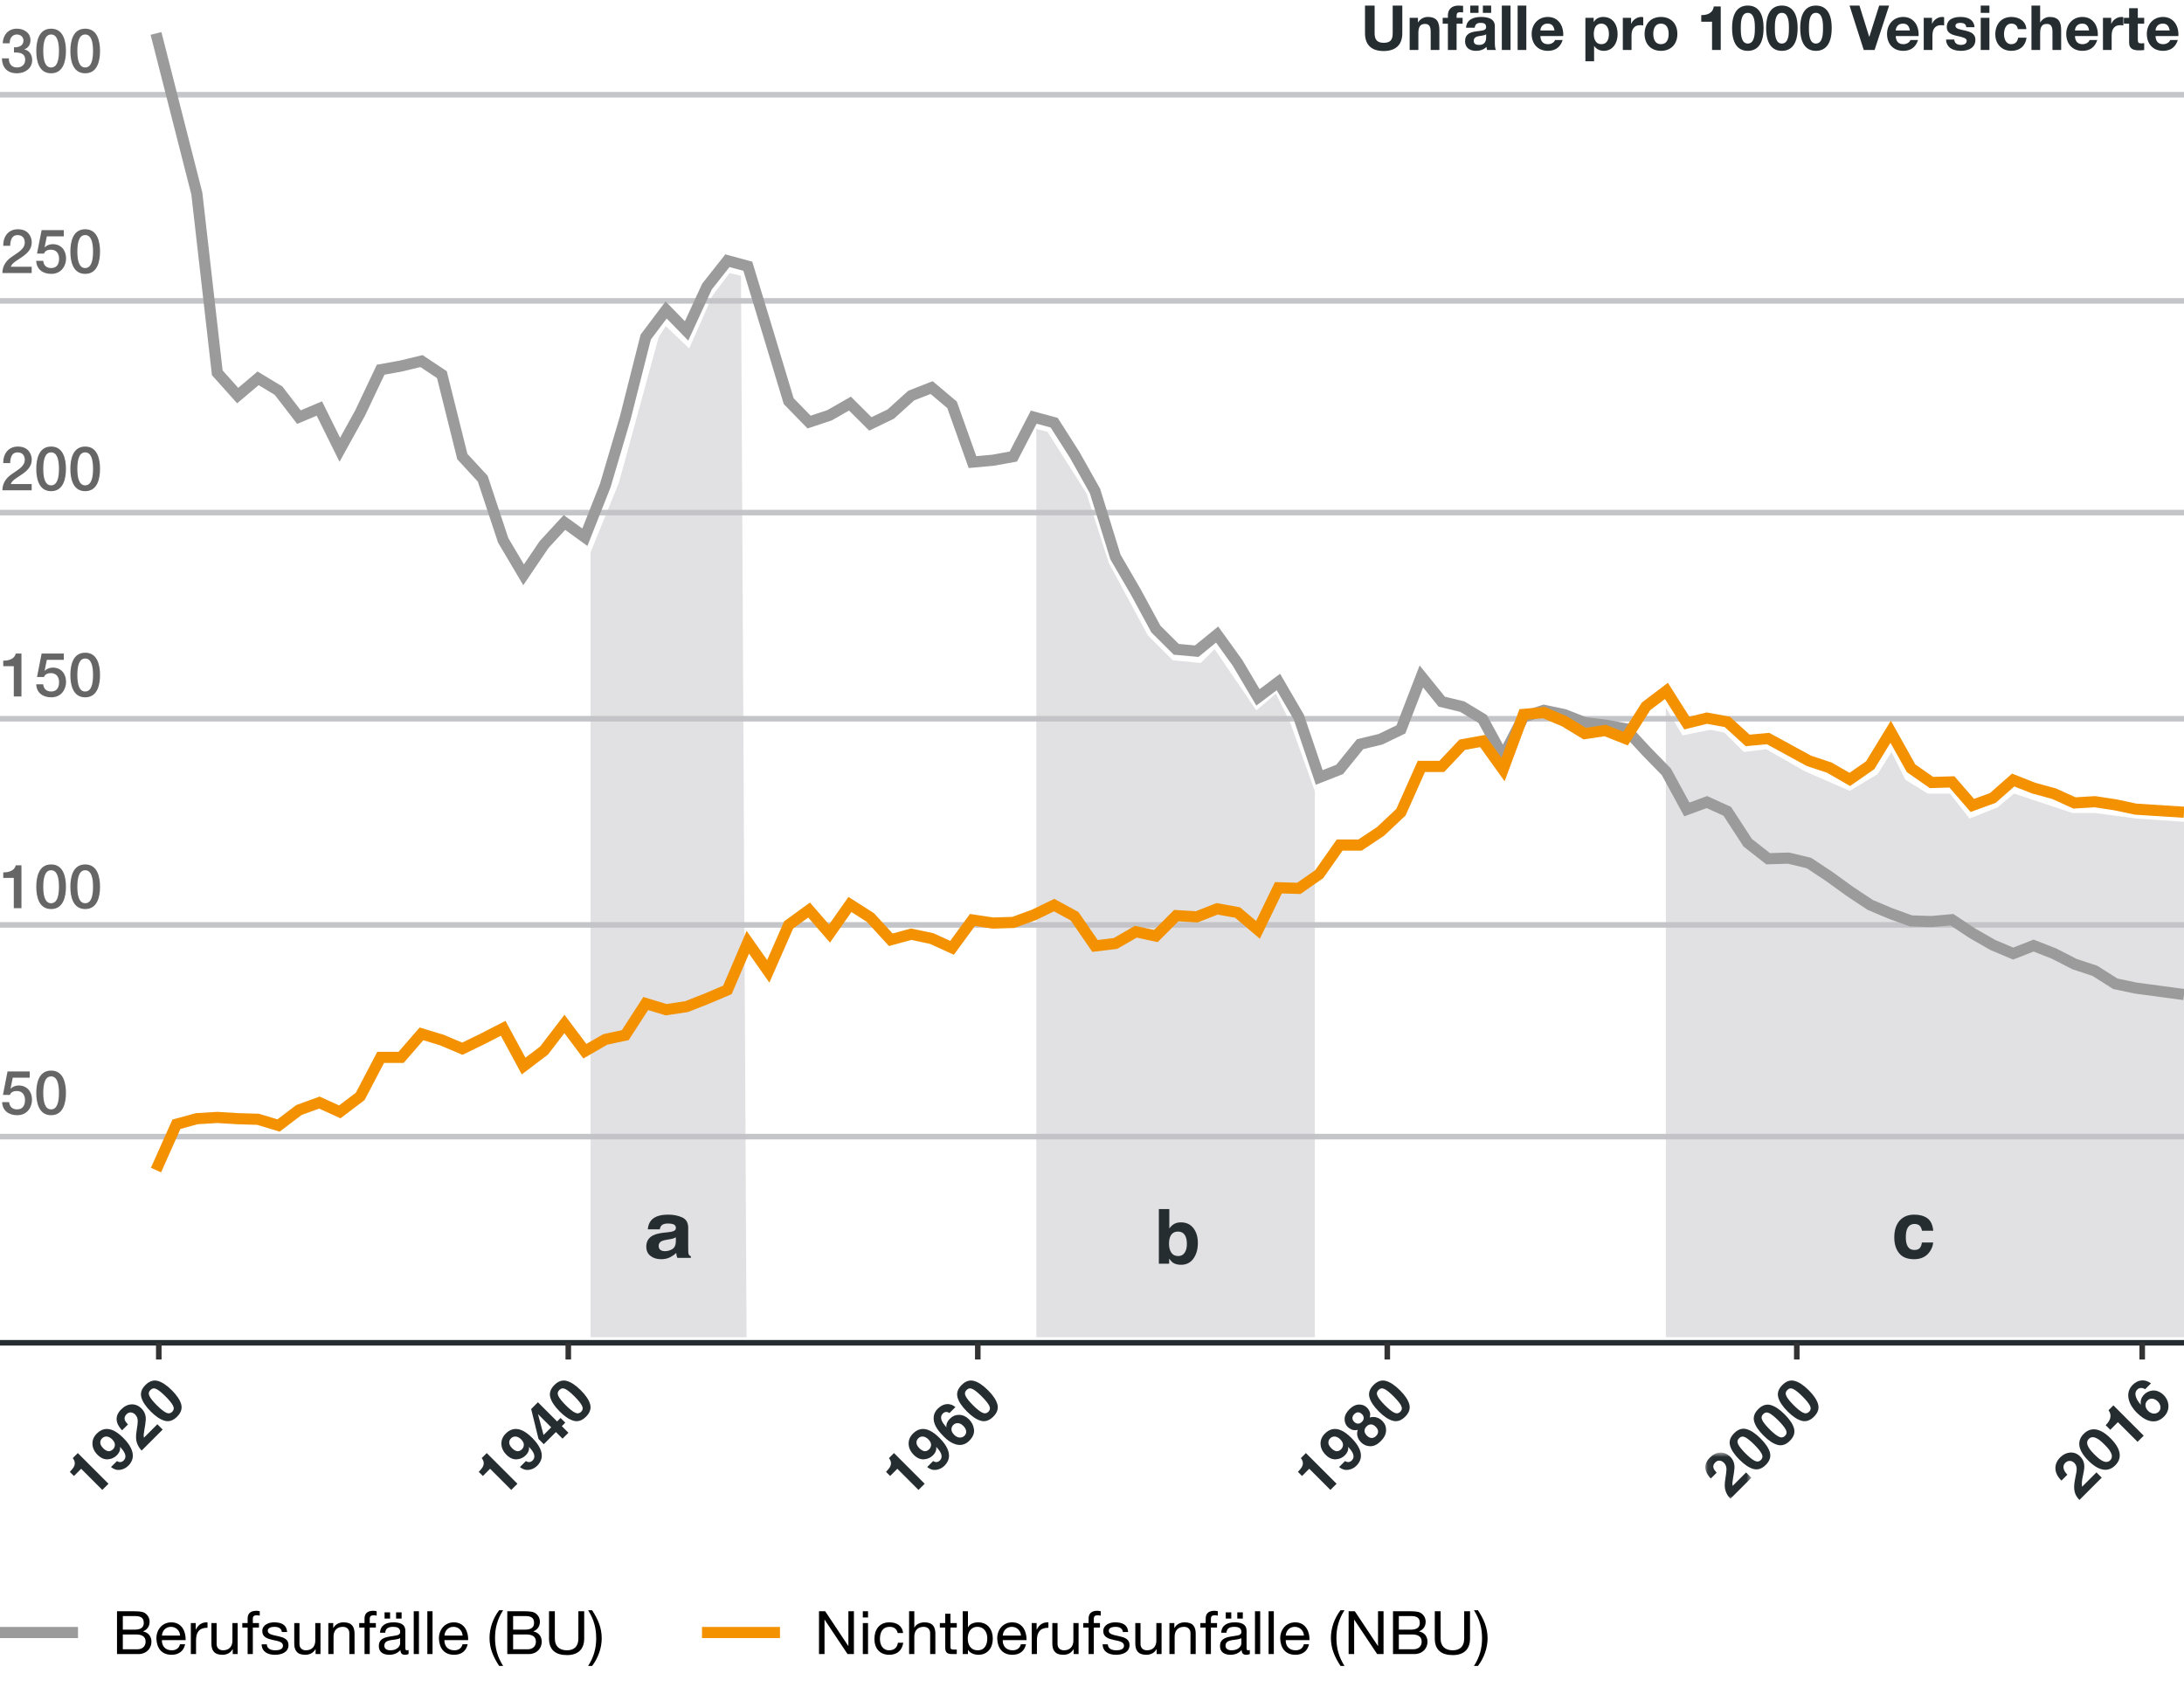 <svg xmlns="http://www.w3.org/2000/svg" xmlns:xlink="http://www.w3.org/1999/xlink" style="background:#fff" viewBox="0 0 392 304">
  <defs>
    <polygon id="graph_bu_nbu-de-a" points="8.35 9 .082 9 .082 .703 8.35 .703 8.35 9"/>
  </defs>
  <g fill="none" fill-rule="evenodd">
    <path stroke="#262D31" stroke-linecap="square" d="M-5,241 L397,241"/>
    <path stroke="#C4C5C8" d="M-5 204L397 204M-5 92L397 92M-5 17L397 17M-5 54L397 54M-5 129L397 129M-5 166L397 166"/>
    <polygon fill="#C4C5C8" fill-opacity=".5" points="106 99.133 111.091 86.601 118.218 60.533 119.5 58.525 123.7 62.535 127.909 53.01 130.964 49 133 49.501 134 240 106 240"/>
    <path fill="#262D31" d="M121.307,222.076 C121.164,222.155 121.02,222.219 120.877,222.267 C120.731,222.317 120.531,222.361 120.279,222.404 L119.772,222.488 C119.297,222.562 118.957,222.651 118.751,222.758 C118.399,222.939 118.224,223.22 118.224,223.6 C118.224,223.939 118.332,224.183 118.545,224.334 C118.759,224.484 119.02,224.559 119.326,224.559 C119.812,224.559 120.261,224.435 120.669,224.185 C121.079,223.934 121.291,223.477 121.307,222.813 L121.307,222.076 Z M119.947,221.151 C120.361,221.106 120.658,221.047 120.836,220.978 C121.155,220.857 121.316,220.67 121.316,220.413 C121.316,220.104 121.193,219.888 120.947,219.77 C120.703,219.652 120.343,219.594 119.867,219.594 C119.334,219.594 118.957,219.71 118.736,219.94 C118.577,220.113 118.472,220.345 118.419,220.636 L116.273,220.636 C116.32,219.974 116.53,219.428 116.899,219.002 C117.491,218.334 118.504,218 119.942,218 C120.878,218 121.708,218.165 122.435,218.494 C123.16,218.823 123.524,219.445 123.524,220.357 L123.524,223.836 C123.524,224.078 123.529,224.37 123.54,224.713 C123.555,224.973 123.599,225.149 123.673,225.242 C123.745,225.335 123.855,225.411 124,225.471 L124,225.764 L121.581,225.764 C121.513,225.611 121.466,225.466 121.44,225.332 C121.415,225.197 121.393,225.045 121.377,224.873 C121.068,225.17 120.712,225.422 120.31,225.631 C119.828,225.877 119.284,226 118.677,226 C117.902,226 117.262,225.804 116.757,225.412 C116.253,225.021 116,224.465 116,223.746 C116,222.813 116.406,222.138 117.218,221.721 C117.665,221.495 118.319,221.332 119.184,221.235 L119.947,221.151 Z"/>
    <polygon fill="#C4C5C8" fill-opacity=".5" points="186 77 188 77.5 195 88.5 199 101 206 114 210.5 118.5 215.5 119 218 116.5 225.5 127.5 229 124.5 231.5 129.5 236 142 236 240 186 240"/>
    <path fill="#262D31" d="M212.626,224.842 C212.896,224.446 213.03,223.927 213.03,223.282 C213.03,222.768 212.965,222.341 212.832,222.003 C212.579,221.363 212.115,221.043 211.438,221.043 C210.752,221.043 210.281,221.357 210.024,221.983 C209.89,222.317 209.825,222.747 209.825,223.275 C209.825,223.897 209.961,224.412 210.237,224.822 C210.51,225.23 210.929,225.434 211.491,225.434 C211.977,225.434 212.355,225.237 212.626,224.842 M214.195,220.418 C214.731,221.107 215,221.995 215,223.082 C215,224.211 214.735,225.145 214.205,225.887 C213.676,226.629 212.937,227 211.989,227 C211.393,227 210.914,226.879 210.552,226.64 C210.336,226.498 210.102,226.25 209.851,225.893 L209.851,226.806 L208,226.806 L208,217 L209.877,217 L209.877,220.491 C210.115,220.154 210.379,219.896 210.665,219.718 C211.005,219.496 211.439,219.385 211.964,219.385 C212.914,219.385 213.657,219.73 214.195,220.418"/>
    <polygon fill="#C4C5C8" fill-opacity=".5" points="299 127 302 131.978 307 130.982 309.5 131.48 313 134.965 317 134.467 324 138.449 332 141.934 337 138.947 339.5 134.965 342 139.943 346 142.432 350 142.432 353.5 146.912 358.5 144.921 361.5 142.432 372 145.916 376 145.916 383.5 146.912 392 147.5 392 240 299 240"/>
    <path fill="#262D31" d="M344.968,220.894 C344.931,220.611 344.835,220.358 344.682,220.129 C344.459,219.824 344.112,219.673 343.643,219.673 C342.973,219.673 342.515,220.003 342.269,220.664 C342.138,221.015 342.073,221.481 342.073,222.062 C342.073,222.616 342.138,223.061 342.269,223.398 C342.505,224.027 342.952,224.341 343.607,224.341 C344.073,224.341 344.403,224.216 344.598,223.966 C344.793,223.716 344.912,223.393 344.954,222.996 L346.979,222.996 C346.933,223.597 346.714,224.165 346.325,224.702 C345.701,225.567 344.78,226 343.559,226 C342.337,226 341.439,225.639 340.864,224.917 C340.288,224.196 340,223.26 340,222.111 C340,220.813 340.317,219.804 340.954,219.083 C341.589,218.361 342.467,218 343.586,218 C344.538,218 345.317,218.213 345.924,218.638 C346.53,219.064 346.888,219.816 347,220.894 L344.968,220.894 Z"/>
    <g fill="#262D31" transform="translate(12 247)">
      <path d="M1.272 17.906L.534 17.169C.86 16.813 1.077 16.552 1.181 16.385 1.351 16.12 1.431 15.846 1.423 15.566 1.417 15.374 1.357 15.171 1.24 14.96 1.169 14.832 1.111 14.745 1.062 14.697L1.966 13.794 7.473 19.3 6.364 20.409 2.567 16.611 1.272 17.906zM8.601 12.536C8.69 12.134 8.54 11.739 8.153 11.35 7.842 11.04 7.522 10.866 7.194 10.829 6.866 10.792 6.575 10.9 6.323 11.153 6.137 11.338 6.031 11.548 6.004 11.784 5.957 12.153 6.129 12.532 6.516 12.919 6.842 13.246 7.155 13.425 7.451 13.454 7.747 13.485 8.033 13.362 8.309 13.087 8.458 12.936 8.555 12.754 8.601 12.536M4.594 12.171C4.569 11.465 4.829 10.84 5.373 10.295 6.211 9.457 7.157 9.253 8.209 9.682 8.807 9.927 9.45 10.391 10.135 11.077 10.801 11.743 11.272 12.384 11.547 12.999 12.073 14.172 11.902 15.19 11.036 16.057 10.623 16.47 10.129 16.718 9.556 16.804 8.983 16.888 8.438 16.72 7.92 16.3L8.999 15.222C9.188 15.358 9.387 15.421 9.6 15.411 9.813 15.401 10.012 15.304 10.197 15.118 10.553 14.762 10.606 14.313 10.356 13.774 10.217 13.478 9.948 13.11 9.551 12.673 9.577 12.895 9.567 13.096 9.52 13.272 9.439 13.597 9.25 13.907 8.955 14.204 8.516 14.641 7.977 14.879 7.334 14.915 6.693 14.952 6.086 14.685 5.517 14.116 4.928 13.526 4.62 12.878 4.594 12.171M12.596 12.011C12.383 11.49 12.36 10.738 12.524 9.752 12.666 8.896 12.734 8.318 12.725 8.017 12.711 7.551 12.56 7.175 12.274 6.888 12.041 6.656 11.782 6.527 11.499 6.501 11.215 6.476 10.953 6.583 10.713 6.824 10.383 7.154 10.283 7.499 10.409 7.865 10.483 8.075 10.667 8.341 10.963 8.661L9.91 9.714C9.46 9.228 9.166 8.765 9.031 8.323 8.77 7.486 9.008 6.697 9.745 5.96 10.328 5.376 10.953 5.074 11.621 5.053 12.289 5.031 12.889 5.286 13.42 5.818 13.828 6.225 14.069 6.71 14.142 7.269 14.192 7.639 14.163 8.136 14.057 8.759L13.93 9.501C13.852 9.965 13.805 10.289 13.791 10.476 13.778 10.662 13.793 10.846 13.838 11.029L16.242 8.624 17.196 9.577 13.424 13.349C13.039 12.945 12.764 12.499 12.596 12.011M17.763 6.515C18.203 6.746 18.583 6.701 18.905 6.38 19.226 6.058 19.27 5.68 19.034 5.244 18.798 4.808 18.364 4.275 17.731 3.642 17.068 2.978 16.528 2.537 16.108 2.318 15.689 2.099 15.318 2.15 14.996 2.472 14.675 2.792 14.622 3.165 14.837 3.589 15.053 4.011 15.492 4.554 16.155 5.218 16.787 5.851 17.325 6.283 17.763 6.515M16.321.844C17.096 1.056 17.939 1.617 18.848 2.525 19.756 3.434 20.316 4.275 20.525 5.048 20.733 5.822 20.487 6.56 19.785 7.261 19.084 7.962 18.346 8.208 17.574 7.999 16.8 7.79 15.959 7.232 15.05 6.324 14.141 5.413 13.58 4.572 13.369 3.795 13.159 3.02 13.403 2.281 14.104 1.579 14.805.878 15.545.633 16.321.844"/>
    </g>
    <path stroke="#333" d="M28.5 241L28.5 244M102 241L102 244M175.5 241L175.5 244M249 241L249 244M322.5 241L322.5 244M384.5 241L384.5 244"/>
    <g fill="#262D31" transform="translate(85 247)">
      <path d="M1.671 17.906L.934 17.169C1.259 16.813 1.476 16.552 1.581 16.385 1.75 16.12 1.831 15.846 1.823 15.566 1.817 15.374 1.756 15.171 1.64 14.96 1.569 14.832 1.51 14.745 1.462 14.697L2.365 13.794 7.872 19.3 6.763 20.409 2.966 16.611 1.671 17.906zM9.001 12.536C9.089 12.134 8.94 11.739 8.553 11.35 8.242 11.04 7.921 10.866 7.593 10.829 7.266 10.792 6.974 10.9 6.723 11.153 6.537 11.338 6.431 11.548 6.404 11.784 6.356 12.153 6.529 12.532 6.915 12.919 7.242 13.246 7.554 13.425 7.851 13.454 8.146 13.485 8.432 13.362 8.709 13.087 8.857 12.936 8.954 12.754 9.001 12.536M4.994 12.171C4.968 11.465 5.229 10.84 5.772 10.295 6.611 9.457 7.556 9.253 8.608 9.682 9.207 9.927 9.85 10.391 10.534 11.077 11.2 11.743 11.671 12.384 11.947 12.999 12.473 14.172 12.302 15.19 11.435 16.057 11.023 16.47 10.528 16.718 9.956 16.804 9.383 16.888 8.838 16.72 8.319 16.3L9.399 15.222C9.588 15.358 9.787 15.421 9.999 15.411 10.213 15.401 10.412 15.304 10.597 15.118 10.953 14.762 11.005 14.313 10.755 13.774 10.617 13.478 10.348 13.11 9.95 12.673 9.976 12.895 9.966 13.096 9.919 13.272 9.838 13.597 9.649 13.907 9.354 14.204 8.915 14.641 8.377 14.879 7.734 14.915 7.093 14.952 6.486 14.685 5.917 14.116 5.327 13.526 5.019 12.878 4.994 12.171M13.935 9.175L11.562 6.802 12.56 10.55 13.935 9.175zM16.463 8.339L15.841 8.962 17.026 10.148 15.966 11.206 14.781 10.022 12.601 12.202 11.656 11.256 10.337 5.89 11.552 4.674 14.994 8.115 15.617 7.493 16.463 8.339zM18.163 6.515C18.603 6.746 18.983 6.701 19.305 6.38 19.626 6.058 19.67 5.68 19.434 5.244 19.198 4.808 18.764 4.275 18.131 3.642 17.468 2.978 16.928 2.537 16.508 2.318 16.089 2.099 15.718 2.15 15.396 2.472 15.075 2.792 15.022 3.165 15.237 3.589 15.453 4.011 15.892 4.554 16.555 5.218 17.187 5.851 17.725 6.283 18.163 6.515M16.721.844C17.496 1.056 18.339 1.617 19.248 2.525 20.156 3.434 20.716 4.275 20.925 5.048 21.133 5.822 20.887 6.56 20.185 7.261 19.484 7.962 18.746 8.208 17.974 7.999 17.2 7.79 16.359 7.232 15.45 6.324 14.541 5.413 13.98 4.572 13.769 3.795 13.559 3.02 13.803 2.281 14.504 1.579 15.205.878 15.945.633 16.721.844"/>
    </g>
    <g fill="#262D31" transform="translate(159 247)">
      <path d="M.766 17.905L.029 17.169C.354 16.813.571 16.551.676 16.384.845 16.119.926 15.846.918 15.565.912 15.374.851 15.171.735 14.959.664 14.831.605 14.745.557 14.696L1.46 13.793 6.967 19.3 5.858 20.409 2.061 16.61.766 17.905zM8.095 12.535C8.184 12.134 8.034 11.738 7.647 11.35 7.336 11.04 7.016 10.865 6.688 10.828 6.36 10.792 6.069 10.899 5.817 11.153 5.631 11.337 5.525 11.548 5.498 11.784 5.451 12.153 5.623 12.532 6.01 12.919 6.336 13.245 6.649 13.425 6.945 13.454 7.241 13.485 7.527 13.362 7.803 13.087 7.952 12.936 8.049 12.753 8.095 12.535M4.088 12.171C4.063 11.464 4.323 10.839 4.867 10.294 5.705 9.456 6.651 9.253 7.703 9.682 8.301 9.927 8.944 10.391 9.629 11.077 10.295 11.743 10.766 12.384 11.041 12.999 11.567 14.171 11.396 15.19 10.53 16.056 10.117 16.47 9.623 16.718 9.05 16.803 8.477 16.887 7.932 16.72 7.414 16.3L8.493 15.221C8.682 15.358 8.881 15.421 9.094 15.41 9.307 15.4 9.506 15.304 9.691 15.118 10.047 14.761 10.1 14.313 9.85 13.773 9.711 13.477 9.442 13.11 9.045 12.673 9.071 12.895 9.061 13.095 9.014 13.272 8.933 13.597 8.744 13.907 8.449 14.203 8.01 14.641 7.471 14.878 6.828 14.915 6.187 14.952 5.58 14.684 5.011 14.115 4.422 13.526 4.114 12.878 4.088 12.171M13.226 11.005C13.573 11.032 13.87 10.924 14.116 10.679 14.356 10.438 14.455 10.158 14.412 9.839 14.369 9.521 14.203 9.217 13.914 8.929 13.592 8.607 13.268 8.439 12.94 8.425 12.612 8.41 12.333 8.517 12.106 8.745 11.92 8.929 11.813 9.15 11.784 9.401 11.735 9.78 11.895 10.151 12.262 10.519 12.557 10.816 12.879 10.978 13.226 11.005L13.226 11.005zM11.407 6.618C11.319 6.53 11.186 6.466 11.012 6.429 10.724 6.373 10.461 6.463 10.226 6.698 9.874 7.05 9.821 7.498 10.067 8.042 10.204 8.341 10.469 8.719 10.864 9.175 10.838 8.88 10.877 8.609 10.981 8.359 11.085 8.108 11.25 7.868 11.479 7.64 11.967 7.151 12.535 6.917 13.179 6.936 13.823 6.954 14.404 7.223 14.92 7.739 15.434 8.253 15.734 8.859 15.82 9.558 15.907 10.257 15.627 10.929 14.981 11.575 14.288 12.269 13.486 12.49 12.577 12.239 11.868 12.042 11.155 11.585 10.438 10.868 10.018 10.448 9.694 10.089 9.467 9.79 9.061 9.258 8.793 8.745 8.665 8.252 8.556 7.828 8.548 7.409 8.64 6.992 8.733 6.575 8.955 6.191 9.311 5.836 9.823 5.325 10.361 5.048 10.926 5.006 11.493 4.965 12.012 5.143 12.485 5.54L11.407 6.618zM17.257 6.514C17.697 6.745 18.077 6.701 18.399 6.379 18.72 6.058 18.764 5.679 18.528 5.243 18.292 4.808 17.858 4.275 17.225 3.642 16.562 2.978 16.022 2.536 15.602 2.318 15.183 2.099 14.812 2.15 14.49 2.471 14.169 2.792 14.116 3.165 14.331 3.588 14.547 4.011 14.986 4.554 15.649 5.218 16.281 5.851 16.819 6.283 17.257 6.514M15.815.843C16.59 1.056 17.433 1.616 18.342 2.525 19.25 3.433 19.81 4.275 20.019 5.048 20.227 5.822 19.981 6.56 19.279 7.261 18.578 7.962 17.84 8.208 17.068 7.999 16.294 7.79 15.453 7.232 14.544 6.323 13.635 5.413 13.074 4.572 12.863 3.794 12.653 3.019 12.897 2.281 13.598 1.579 14.299.878 15.039.632 15.815.843"/>
    </g>
    <g fill="#262D31" transform="translate(232 247)">
      <path d="M1.7 17.905L.963 17.169C1.288 16.813 1.505 16.551 1.61 16.384 1.779 16.119 1.86 15.846 1.852 15.565 1.846 15.374 1.785 15.171 1.669 14.959 1.598 14.831 1.539 14.745 1.491 14.696L2.394 13.793 7.901 19.3 6.792 20.409 2.995 16.61 1.7 17.905zM9.029 12.535C9.118 12.134 8.968 11.738 8.581 11.35 8.27 11.04 7.95 10.865 7.622 10.828 7.294 10.792 7.003 10.899 6.751 11.153 6.565 11.337 6.459 11.548 6.432 11.784 6.385 12.153 6.557 12.532 6.944 12.919 7.27 13.245 7.583 13.425 7.879 13.454 8.175 13.485 8.461 13.362 8.737 13.087 8.886 12.936 8.983 12.753 9.029 12.535M5.022 12.171C4.997 11.464 5.257 10.839 5.801 10.294 6.639 9.456 7.585 9.253 8.637 9.682 9.235 9.927 9.878 10.391 10.563 11.077 11.229 11.743 11.7 12.384 11.975 12.999 12.501 14.171 12.33 15.19 11.464 16.056 11.051 16.47 10.557 16.718 9.984 16.803 9.411 16.887 8.866 16.72 8.348 16.3L9.427 15.221C9.616 15.358 9.815 15.421 10.028 15.41 10.241 15.4 10.44 15.304 10.625 15.118 10.981 14.761 11.034 14.313 10.784 13.773 10.645 13.477 10.376 13.11 9.979 12.673 10.005 12.895 9.995 13.095 9.948 13.272 9.867 13.597 9.678 13.907 9.383 14.203 8.944 14.641 8.405 14.878 7.762 14.915 7.121 14.952 6.514 14.684 5.945 14.115 5.356 13.526 5.048 12.878 5.022 12.171M14.181 11.083C14.471 11.092 14.739 10.972 14.988 10.724 15.236 10.476 15.356 10.207 15.347 9.917 15.337 9.627 15.198 9.347 14.926 9.075 14.646 8.795 14.362 8.653 14.073 8.65 13.784 8.647 13.518 8.769 13.276 9.011 13.032 9.255 12.912 9.521 12.914 9.809 12.916 10.097 13.059 10.382 13.339 10.663 13.61 10.935 13.891 11.073 14.181 11.083M11.743 8.508C11.993 8.511 12.227 8.403 12.445 8.185 12.665 7.964 12.774 7.729 12.768 7.483 12.761 7.235 12.659 7.013 12.457 6.812 12.241 6.595 12.01 6.484 11.766 6.481 11.523 6.479 11.291 6.59 11.071 6.811 10.852 7.028 10.743 7.261 10.743 7.507 10.743 7.753 10.851 7.984 11.069 8.202 11.269 8.402 11.493 8.503 11.743 8.508M11.659 10.812C11.546 10.42 11.562 10.027 11.705 9.632 11.26 9.722 10.896 9.703 10.61 9.577 10.323 9.45 10.089 9.297 9.91 9.118 9.51 8.718 9.32 8.226 9.34 7.642 9.359 7.057 9.643 6.489 10.194 5.938 10.744 5.388 11.313 5.103 11.897 5.083 12.482 5.063 12.974 5.254 13.373 5.653 13.553 5.833 13.706 6.066 13.833 6.353 13.959 6.64 13.966 6.99 13.852 7.408 14.276 7.288 14.682 7.284 15.071 7.398 15.458 7.511 15.807 7.723 16.116 8.031 16.578 8.495 16.802 9.061 16.784 9.729 16.766 10.397 16.45 11.04 15.832 11.657 15.217 12.272 14.588 12.575 13.946 12.567 13.303 12.56 12.75 12.323 12.287 11.859 11.979 11.551 11.768 11.2 11.659 10.812M18.191 6.514C18.631 6.745 19.011 6.701 19.333 6.379 19.654 6.058 19.698 5.679 19.462 5.243 19.226 4.808 18.792 4.275 18.159 3.642 17.496 2.978 16.956 2.536 16.536 2.318 16.117 2.099 15.746 2.15 15.424 2.471 15.103 2.792 15.05 3.165 15.265 3.588 15.481 4.011 15.92 4.554 16.583 5.218 17.215 5.851 17.753 6.283 18.191 6.514M16.749.843C17.524 1.056 18.367 1.616 19.276 2.525 20.184 3.433 20.744 4.275 20.953 5.048 21.161 5.822 20.915 6.56 20.213 7.261 19.512 7.962 18.774 8.208 18.002 7.999 17.228 7.79 16.387 7.232 15.478 6.323 14.569 5.413 14.008 4.572 13.797 3.794 13.587 3.019 13.831 2.281 14.532 1.579 15.233.878 15.973.632 16.749.843"/>
    </g>
    <g transform="translate(306 247)">
      <g transform="translate(0 13)">
        <mask id="graph_bu_nbu-de-b" fill="#fff">
          <use xlink:href="#graph_bu_nbu-de-a"/>
        </mask>
        <path fill="#262D31" d="M3.748,7.663 C3.537,7.142 3.513,6.388 3.678,5.403 C3.818,4.548 3.888,3.97 3.88,3.667 C3.864,3.202 3.713,2.825 3.426,2.54 C3.193,2.308 2.937,2.177 2.652,2.153 C2.369,2.127 2.106,2.235 1.865,2.476 C1.538,2.804 1.435,3.151 1.562,3.517 C1.635,3.725 1.821,3.991 2.115,4.313 L1.063,5.365 C0.614,4.88 0.32,4.416 0.184,3.975 C-0.077,3.136 0.161,2.349 0.898,1.61 C1.48,1.028 2.107,0.726 2.775,0.704 C3.442,0.683 4.042,0.936 4.574,1.469 C4.981,1.876 5.221,2.36 5.295,2.921 C5.345,3.29 5.316,3.786 5.21,4.41 L5.083,5.152 C5.005,5.616 4.957,5.94 4.944,6.126 C4.931,6.313 4.946,6.497 4.992,6.68 L7.396,4.275 L8.35,5.228 L4.577,9 C4.191,8.595 3.917,8.149 3.748,7.663" mask="url(#graph_bu_nbu-de-b)"/>
      </g>
      <path fill="#262D31" d="M8.916 15.165C9.355 15.397 9.736 15.352 10.057 15.03 10.38 14.709 10.422 14.331 10.188 13.894 9.951 13.46 9.518 12.925 8.886 12.292 8.222 11.629 7.681 11.188 7.261 10.969 6.843 10.75 6.471 10.801 6.149 11.122 5.829 11.444 5.776 11.817 5.99 12.239 6.205 12.663 6.646 13.205 7.309 13.868 7.941 14.501 8.477 14.934 8.916 15.165M7.473 9.495C8.249 9.707 9.092 10.267 10.001 11.177 10.909 12.085 11.47 12.927 11.678 13.699 11.886 14.473 11.64 15.211 10.938 15.912 10.238 16.613 9.501 16.858 8.727 16.651 7.954 16.442 7.112 15.883 6.204 14.974 5.293 14.065 4.734 13.223 4.521 12.446 4.311 11.671 4.556 10.932 5.258 10.23 5.958 9.529 6.697 9.284 7.473 9.495M13.243 10.839C13.682 11.071 14.062 11.026 14.384 10.704 14.706 10.384 14.749 10.005 14.513 9.569 14.278 9.134 13.844 8.6 13.211 7.967 12.548 7.304 12.007 6.862 11.587 6.644 11.169 6.425 10.798 6.476 10.475 6.796 10.154 7.118 10.102 7.491 10.317 7.913 10.532 8.337 10.972 8.88 11.635 9.543 12.267 10.176 12.804 10.609 13.243 10.839M11.8 5.169C12.576 5.381 13.419 5.941 14.327 6.851 15.236 7.759 15.796 8.601 16.005 9.374 16.213 10.147 15.967 10.885 15.265 11.586 14.564 12.287 13.826 12.533 13.054 12.325 12.28 12.116 11.438 11.557 10.53 10.648 9.62 9.739 9.06 8.897 8.848 8.12 8.638 7.345 8.883 6.606 9.584 5.904 10.285 5.203 11.024 4.958 11.8 5.169M17.568 6.514C18.008 6.745 18.388 6.701 18.71 6.379 19.031 6.058 19.075 5.679 18.839 5.243 18.603 4.808 18.169 4.275 17.536 3.642 16.873 2.978 16.333 2.536 15.913 2.318 15.494 2.099 15.123 2.15 14.801 2.471 14.48 2.792 14.427 3.165 14.642 3.588 14.858 4.011 15.297 4.554 15.96 5.218 16.592 5.851 17.13 6.283 17.568 6.514M16.126.843C16.901 1.056 17.744 1.616 18.653 2.525 19.561 3.433 20.121 4.275 20.33 5.048 20.538 5.822 20.292 6.56 19.59 7.261 18.889 7.962 18.151 8.208 17.379 7.999 16.605 7.79 15.764 7.232 14.855 6.323 13.946 5.413 13.385 4.572 13.174 3.794 12.964 3.019 13.208 2.281 13.909 1.579 14.61.878 15.35.632 16.126.843"/>
    </g>
    <path fill="#262D31" d="M368.672,257.11 C368.672,256.297 368.969,255.341 369.893,255.341 C370.564,255.341 371.048,255.802 371.048,256.527 C371.037,257.473 370.113,257.945 369.431,258.407 C368.1,259.308 367.011,260.066 367,261.846 L372.653,261.846 L372.653,260.505 L369.013,260.505 C369.574,259.714 370.476,259.275 371.235,258.736 C371.993,258.198 372.609,257.56 372.609,256.407 C372.609,254.901 371.378,254 369.97,254 C368.122,254 367.121,255.352 367.176,257.11 L368.672,257.11 Z M373.116,257.967 C373.116,254.967 374.413,254 375.931,254 C377.471,254 378.769,254.967 378.769,257.967 C378.769,261.033 377.471,262 375.931,262 C374.413,262 373.116,261.033 373.116,257.967 Z M374.677,257.967 C374.677,258.835 374.677,260.714 375.931,260.714 C377.207,260.714 377.207,258.835 377.207,257.967 C377.207,257.165 377.207,255.286 375.931,255.286 C374.677,255.286 374.677,257.165 374.677,257.967 Z M383.312,254.154 L382.069,254.154 C381.904,255.33 380.903,255.703 379.814,255.681 L379.814,256.857 L381.75,256.857 L381.75,261.846 L383.312,261.846 L383.312,254.154 Z M390.868,256.132 L389.383,256.132 C389.284,255.615 388.888,255.176 388.349,255.176 C387.216,255.176 386.919,256.659 386.875,257.516 L386.897,257.538 C387.326,256.934 387.887,256.681 388.635,256.681 C389.295,256.681 389.966,256.989 390.406,257.473 C390.813,257.945 391,258.582 391,259.187 C391,260.758 389.911,262 388.305,262 C385.974,262 385.347,259.967 385.347,258.022 C385.347,256.143 386.183,254 388.371,254 C389.702,254 390.692,254.78 390.868,256.132 Z M388.261,257.857 C387.425,257.857 387.018,258.527 387.018,259.286 C387.018,260 387.48,260.714 388.261,260.714 C389.009,260.714 389.438,260 389.438,259.308 C389.438,258.582 389.064,257.857 388.261,257.857 Z" transform="rotate(-45 379 258)"/>
    <rect width="14" height="2" y="292" fill="#9B9B9B"/>
    <rect width="14" height="2" x="126" y="292" fill="#F39100"/>
    <path fill="#000" d="M22.045 293.349L22.045 296.008 24.662 296.008C25.564 296.008 26.136 295.469 26.136 294.63 26.136 293.629 25.311 293.349 24.431 293.349L22.045 293.349zM21 296.869L21 289.183 23.848 289.183C24.541 289.183 25.454 289.183 25.927 289.463 26.444 289.764 26.851 290.313 26.851 291.067 26.851 291.885 26.411 292.498 25.685 292.789L25.685 292.811C26.653 293.004 27.181 293.715 27.181 294.662 27.181 295.792 26.356 296.869 24.794 296.869L21 296.869zM22.045 290.044L22.045 292.488 24.134 292.488C25.322 292.488 25.806 292.068 25.806 291.26 25.806 290.195 25.036 290.044 24.134 290.044L22.045 290.044zM32.305 295.103L33.229 295.103C32.976 296.33 32.074 296.998 30.799 296.998 28.984 296.998 28.126 295.771 28.071 294.07 28.071 292.402 29.193 291.174 30.744 291.174 32.756 291.174 33.372 293.015 33.317 294.361L29.061 294.361C29.028 295.329 29.589 296.191 30.832 296.191 31.601 296.191 32.14 295.825 32.305 295.103zM29.061 293.553L32.327 293.553C32.283 292.681 31.612 291.982 30.689 291.982 29.71 291.982 29.127 292.703 29.061 293.553zM34.252 296.869L35.187 296.869 35.187 294.393C35.187 292.983 35.736 292.143 37.243 292.143L37.243 291.174C36.231 291.142 35.604 291.583 35.154 292.477L35.132 292.477 35.132 291.304 34.252 291.304 34.252 296.869zM42.654 291.304L41.719 291.304 41.719 294.447C41.719 295.448 41.169 296.191 40.036 296.191 39.322 296.191 38.882 295.749 38.882 295.071L38.882 291.304 37.947 291.304 37.947 294.963C37.947 296.158 38.409 296.998 39.904 296.998 40.718 296.998 41.356 296.675 41.752 295.986L41.774 295.986 41.774 296.869 42.654 296.869 42.654 291.304zM44.446 296.869L45.381 296.869 45.381 292.111 46.481 292.111 46.481 291.304 45.381 291.304 45.381 290.529C45.381 290.044 45.645 289.904 46.096 289.904 46.261 289.904 46.459 289.926 46.624 289.98L46.624 289.183C46.448 289.129 46.195 289.097 46.019 289.097 44.996 289.097 44.446 289.571 44.446 290.475L44.446 291.304 43.49 291.304 43.49 292.111 44.446 292.111 44.446 296.869zM46.954 295.114C47.009 296.492 48.086 296.998 49.362 296.998 50.517 296.998 51.782 296.567 51.782 295.243 51.782 294.167 50.858 293.865 49.923 293.661 49.054 293.456 48.064 293.349 48.064 292.692 48.064 292.132 48.713 291.982 49.274 291.982 49.89 291.982 50.528 292.208 50.594 292.918L51.529 292.918C51.452 291.562 50.451 291.174 49.197 291.174 48.207 291.174 47.075 291.637 47.075 292.757 47.075 293.822 48.009 294.124 48.933 294.328 49.868 294.533 50.792 294.651 50.792 295.362 50.792 296.061 50 296.191 49.417 296.191 48.647 296.191 47.922 295.932 47.889 295.114L46.954 295.114zM57.522 291.304L56.587 291.304 56.587 294.447C56.587 295.448 56.038 296.191 54.905 296.191 54.19 296.191 53.75 295.749 53.75 295.071L53.75 291.304 52.815 291.304 52.815 294.963C52.815 296.158 53.277 296.998 54.773 296.998 55.587 296.998 56.224 296.675 56.62 295.986L56.642 295.986 56.642 296.869 57.522 296.869 57.522 291.304zM58.93 296.869L59.865 296.869 59.865 293.726C59.865 292.724 60.414 291.982 61.547 291.982 62.262 291.982 62.702 292.423 62.702 293.101L62.702 296.869 63.637 296.869 63.637 293.209C63.637 292.014 63.175 291.174 61.679 291.174 60.865 291.174 60.228 291.497 59.832 292.186L59.81 292.186 59.81 291.304 58.93 291.304 58.93 296.869zM65.429 296.869L66.364 296.869 66.364 292.111 67.464 292.111 67.464 291.304 66.364 291.304 66.364 290.529C66.364 290.044 66.628 289.904 67.079 289.904 67.244 289.904 67.442 289.926 67.607 289.98L67.607 289.183C67.431 289.129 67.178 289.097 67.002 289.097 65.979 289.097 65.429 289.571 65.429 290.475L65.429 291.304 64.473 291.304 64.473 292.111 65.429 292.111 65.429 296.869zM71.819 294.931L71.819 293.995C71.456 294.253 70.752 294.264 70.125 294.371 69.509 294.479 68.981 294.694 68.981 295.372 68.981 295.975 69.509 296.191 70.081 296.191 71.313 296.191 71.819 295.437 71.819 294.931zM73.336 296.137L73.336 296.847C73.171 296.944 72.962 296.998 72.666 296.998 72.182 296.998 71.874 296.74 71.874 296.137 71.357 296.729 70.664 296.998 69.872 296.998 68.838 296.998 67.992 296.546 67.992 295.437 67.992 294.178 68.948 293.909 69.916 293.726 70.95 293.532 71.83 293.596 71.83 292.907 71.83 292.111 71.159 291.982 70.565 291.982 69.773 291.982 69.19 292.219 69.146 293.037L68.212 293.037C68.267 291.659 69.355 291.174 70.62 291.174 71.643 291.174 72.754 291.4 72.754 292.703L72.754 295.566C72.754 295.997 72.754 296.191 73.05 296.191 73.127 296.191 73.215 296.18 73.336 296.137zM71.093 290.496L72.083 290.496 72.083 289.377 71.093 289.377 71.093 290.496zM69.025 290.496L70.015 290.496 70.015 289.377 69.025 289.377 69.025 290.496zM74.26 296.869L75.195 296.869 75.195 289.183 74.26 289.183 74.26 296.869zM76.702 296.869L77.636 296.869 77.636 289.183 76.702 289.183 76.702 296.869zM83.014 295.103L83.938 295.103C83.685 296.33 82.783 296.998 81.507 296.998 79.693 296.998 78.835 295.771 78.78 294.07 78.78 292.402 79.902 291.174 81.452 291.174 83.465 291.174 84.081 293.015 84.026 294.361L79.77 294.361C79.737 295.329 80.298 296.191 81.54 296.191 82.31 296.191 82.849 295.825 83.014 295.103zM79.77 293.553L83.036 293.553C82.992 292.681 82.321 291.982 81.397 291.982 80.419 291.982 79.836 292.703 79.77 293.553zM90.305 299C89.261 297.353 88.854 295.771 88.854 293.962 88.854 292.219 89.261 290.615 90.305 289L89.59 289C88.469 290.464 87.864 292.283 87.864 293.962 87.864 295.846 88.535 297.385 89.59 299L90.305 299zM92.098 293.349L92.098 296.008 94.715 296.008C95.617 296.008 96.189 295.469 96.189 294.63 96.189 293.629 95.364 293.349 94.484 293.349L92.098 293.349zM91.053 296.869L91.053 289.183 93.901 289.183C94.594 289.183 95.507 289.183 95.98 289.463 96.497 289.764 96.904 290.313 96.904 291.067 96.904 291.885 96.464 292.498 95.738 292.789L95.738 292.811C96.706 293.004 97.234 293.715 97.234 294.662 97.234 295.792 96.409 296.869 94.847 296.869L91.053 296.869zM92.098 290.044L92.098 292.488 94.187 292.488C95.375 292.488 95.859 292.068 95.859 291.26 95.859 290.195 95.089 290.044 94.187 290.044L92.098 290.044zM104.855 289.183L103.81 289.183 103.81 294.091C103.81 295.448 103.084 296.191 101.765 296.191 100.379 296.191 99.587 295.448 99.587 294.091L99.587 289.183 98.542 289.183 98.542 294.091C98.542 296.137 99.741 297.052 101.765 297.052 103.722 297.052 104.855 296.029 104.855 294.091L104.855 289.183zM106.273 299C107.395 297.536 108 295.717 108 294.038 108 292.154 107.329 290.615 106.273 289L105.559 289C106.603 290.647 107.01 292.229 107.01 294.038 107.01 295.781 106.603 297.385 105.559 299L106.273 299zM147 296.869L147.991 296.869 147.991 290.701 148.013 290.701 152.122 296.869 153.268 296.869 153.268 289.183 152.276 289.183 152.276 295.416 152.254 295.416 148.113 289.183 147 289.183 147 296.869zM154.865 296.869L155.801 296.869 155.801 291.304 154.865 291.304 154.865 296.869zM155.801 289.183L154.865 289.183 154.865 290.302 155.801 290.302 155.801 289.183zM162.091 293.09C161.959 291.766 160.923 291.174 159.634 291.174 157.828 291.174 156.947 292.488 156.947 294.156 156.947 295.814 157.872 296.998 159.612 296.998 161.044 296.998 161.915 296.191 162.124 294.834L161.166 294.834C161.044 295.674 160.505 296.191 159.601 296.191 158.412 296.191 157.938 295.179 157.938 294.156 157.938 293.026 158.357 291.982 159.712 291.982 160.483 291.982 160.978 292.391 161.122 293.09L162.091 293.09zM163.17 296.869L164.107 296.869 164.107 293.726C164.107 292.724 164.657 291.982 165.792 291.982 166.508 291.982 166.949 292.423 166.949 293.101L166.949 296.869 167.885 296.869 167.885 293.209C167.885 292.014 167.422 291.174 165.924 291.174 165.241 291.174 164.437 291.454 164.129 292.122L164.107 292.122 164.107 289.183 163.17 289.183 163.17 296.869zM170.595 289.635L169.658 289.635 169.658 291.304 168.689 291.304 168.689 292.111 169.658 292.111 169.658 295.652C169.658 296.675 170.044 296.869 171.013 296.869L171.729 296.869 171.729 296.061 171.3 296.061C170.716 296.061 170.595 295.986 170.595 295.566L170.595 292.111 171.729 292.111 171.729 291.304 170.595 291.304 170.595 289.635zM177.204 294.038C177.204 292.994 176.653 291.982 175.441 291.982 174.186 291.982 173.701 293.037 173.701 294.081 173.701 295.179 174.208 296.191 175.496 296.191 176.774 296.191 177.204 295.125 177.204 294.038zM172.798 296.869L172.798 289.183 173.734 289.183 173.734 292.057 173.756 292.057C174.064 291.443 174.791 291.174 175.574 291.174 177.325 291.174 178.195 292.531 178.195 294.102 178.195 295.674 177.336 296.998 175.596 296.998 175.012 296.998 174.175 296.783 173.756 296.126L173.734 296.126 173.734 296.869 172.798 296.869zM183.229 295.103L184.154 295.103C183.901 296.33 182.998 296.998 181.72 296.998 179.903 296.998 179.043 295.771 178.988 294.07 178.988 292.402 180.112 291.174 181.665 291.174 183.681 291.174 184.298 293.015 184.243 294.361L179.98 294.361C179.947 295.329 180.508 296.191 181.753 296.191 182.524 296.191 183.064 295.825 183.229 295.103zM179.98 293.553L183.251 293.553C183.207 292.681 182.535 291.982 181.61 291.982 180.63 291.982 180.046 292.703 179.98 293.553zM185.179 296.869L186.115 296.869 186.115 294.393C186.115 292.983 186.666 292.143 188.175 292.143L188.175 291.174C187.162 291.142 186.534 291.583 186.082 292.477L186.06 292.477 186.06 291.304 185.179 291.304 185.179 296.869zM193.594 291.304L192.658 291.304 192.658 294.447C192.658 295.448 192.107 296.191 190.973 296.191 190.257 296.191 189.816 295.749 189.816 295.071L189.816 291.304 188.88 291.304 188.88 294.963C188.88 296.158 189.343 296.998 190.841 296.998 191.656 296.998 192.295 296.675 192.691 295.986L192.713 295.986 192.713 296.869 193.594 296.869 193.594 291.304zM195.39 296.869L196.326 296.869 196.326 292.111 197.428 292.111 197.428 291.304 196.326 291.304 196.326 290.529C196.326 290.044 196.591 289.904 197.042 289.904 197.207 289.904 197.406 289.926 197.571 289.98L197.571 289.183C197.395 289.129 197.141 289.097 196.965 289.097 195.941 289.097 195.39 289.571 195.39 290.475L195.39 291.304 194.432 291.304 194.432 292.111 195.39 292.111 195.39 296.869zM197.901 295.114C197.956 296.492 199.036 296.998 200.314 296.998 201.47 296.998 202.737 296.567 202.737 295.243 202.737 294.167 201.812 293.865 200.876 293.661 200.005 293.456 199.014 293.349 199.014 292.692 199.014 292.132 199.664 291.982 200.226 291.982 200.842 291.982 201.481 292.208 201.547 292.918L202.484 292.918C202.407 291.562 201.404 291.174 200.149 291.174 199.157 291.174 198.023 291.637 198.023 292.757 198.023 293.822 198.959 294.124 199.884 294.328 200.82 294.533 201.746 294.651 201.746 295.362 201.746 296.061 200.953 296.191 200.369 296.191 199.598 296.191 198.871 295.932 198.838 295.114L197.901 295.114zM208.487 291.304L207.551 291.304 207.551 294.447C207.551 295.448 207 296.191 205.865 296.191 205.149 296.191 204.709 295.749 204.709 295.071L204.709 291.304 203.773 291.304 203.773 294.963C203.773 296.158 204.235 296.998 205.733 296.998 206.548 296.998 207.187 296.675 207.584 295.986L207.606 295.986 207.606 296.869 208.487 296.869 208.487 291.304zM209.897 296.869L210.833 296.869 210.833 293.726C210.833 292.724 211.384 291.982 212.519 291.982 213.235 291.982 213.675 292.423 213.675 293.101L213.675 296.869 214.612 296.869 214.612 293.209C214.612 292.014 214.149 291.174 212.651 291.174 211.836 291.174 211.197 291.497 210.8 292.186L210.778 292.186 210.778 291.304 209.897 291.304 209.897 296.869zM216.407 296.869L217.343 296.869 217.343 292.111 218.445 292.111 218.445 291.304 217.343 291.304 217.343 290.529C217.343 290.044 217.608 289.904 218.059 289.904 218.225 289.904 218.423 289.926 218.588 289.98L218.588 289.183C218.412 289.129 218.158 289.097 217.982 289.097 216.958 289.097 216.407 289.571 216.407 290.475L216.407 291.304 215.449 291.304 215.449 292.111 216.407 292.111 216.407 296.869zM222.807 294.931L222.807 293.995C222.443 294.253 221.738 294.264 221.111 294.371 220.494 294.479 219.965 294.694 219.965 295.372 219.965 295.975 220.494 296.191 221.066 296.191 222.3 296.191 222.807 295.437 222.807 294.931zM224.327 296.137L224.327 296.847C224.162 296.944 223.952 296.998 223.655 296.998 223.17 296.998 222.862 296.74 222.862 296.137 222.344 296.729 221.65 296.998 220.857 296.998 219.822 296.998 218.974 296.546 218.974 295.437 218.974 294.178 219.932 293.909 220.901 293.726 221.937 293.532 222.818 293.596 222.818 292.907 222.818 292.111 222.146 291.982 221.551 291.982 220.758 291.982 220.174 292.219 220.13 293.037L219.194 293.037C219.249 291.659 220.339 291.174 221.606 291.174 222.631 291.174 223.743 291.4 223.743 292.703L223.743 295.566C223.743 295.997 223.743 296.191 224.041 296.191 224.118 296.191 224.206 296.18 224.327 296.137zM222.08 290.496L223.071 290.496 223.071 289.377 222.08 289.377 222.08 290.496zM220.009 290.496L221 290.496 221 289.377 220.009 289.377 220.009 290.496zM225.252 296.869L226.189 296.869 226.189 289.183 225.252 289.183 225.252 296.869zM227.698 296.869L228.634 296.869 228.634 289.183 227.698 289.183 227.698 296.869zM234.02 295.103L234.946 295.103C234.692 296.33 233.789 296.998 232.511 296.998 230.694 296.998 229.835 295.771 229.78 294.07 229.78 292.402 230.903 291.174 232.456 291.174 234.472 291.174 235.089 293.015 235.034 294.361L230.771 294.361C230.738 295.329 231.3 296.191 232.544 296.191 233.315 296.191 233.855 295.825 234.02 295.103zM230.771 293.553L234.042 293.553C233.998 292.681 233.326 291.982 232.401 291.982 231.421 291.982 230.837 292.703 230.771 293.553zM241.323 299C240.277 297.353 239.869 295.771 239.869 293.962 239.869 292.219 240.277 290.615 241.323 289L240.607 289C239.484 290.464 238.878 292.283 238.878 293.962 238.878 295.846 239.55 297.385 240.607 299L241.323 299zM242.062 296.869L243.053 296.869 243.053 290.701 243.075 290.701 247.184 296.869 248.329 296.869 248.329 289.183 247.338 289.183 247.338 295.416 247.316 295.416 243.174 289.183 242.062 289.183 242.062 296.869zM251.072 293.349L251.072 296.008 253.694 296.008C254.597 296.008 255.17 295.469 255.17 294.63 255.17 293.629 254.343 293.349 253.462 293.349L251.072 293.349zM250.026 296.869L250.026 289.183 252.878 289.183C253.572 289.183 254.487 289.183 254.96 289.463 255.478 289.764 255.886 290.313 255.886 291.067 255.886 291.885 255.445 292.498 254.718 292.789L254.718 292.811C255.687 293.004 256.216 293.715 256.216 294.662 256.216 295.792 255.39 296.869 253.826 296.869L250.026 296.869zM251.072 290.044L251.072 292.488 253.165 292.488C254.355 292.488 254.839 292.068 254.839 291.26 254.839 290.195 254.068 290.044 253.165 290.044L251.072 290.044zM263.85 289.183L262.803 289.183 262.803 294.091C262.803 295.448 262.076 296.191 260.754 296.191 259.366 296.191 258.573 295.448 258.573 294.091L258.573 289.183 257.527 289.183 257.527 294.091C257.527 296.137 258.728 297.052 260.754 297.052 262.715 297.052 263.85 296.029 263.85 294.091L263.85 289.183zM265.271 299C266.394 297.536 267 295.717 267 294.038 267 292.154 266.328 290.615 265.271 289L264.555 289C265.601 290.647 266.009 292.229 266.009 294.038 266.009 295.781 265.601 297.385 264.555 299L265.271 299z"/>
    <polyline stroke="#9B9B9B" stroke-width="2" points="28 6 35.331 34.74 38.997 66.907 42.662 70.997 46.328 67.902 49.993 70.113 53.659 74.866 57.324 73.319 60.99 80.725 64.655 74.093 68.321 66.355 71.986 65.692 75.652 64.807 79.317 67.239 82.983 81.941 86.648 85.92 90.314 96.974 93.979 103.165 97.645 97.748 101.31 93.77 104.976 96.422 108.641 87.136 112.233 74.977 115.899 60.496 119.564 55.632 123.23 59.391 126.895 51.432 130.561 46.789 134.226 47.784 137.892 59.833 141.557 71.992 145.223 75.751 148.889 74.535 152.554 72.434 156.22 76.082 159.885 74.314 163.551 70.997 167.216 69.56 170.882 72.656 174.547 82.936 178.213 82.604 181.878 81.941 185.544 74.866 189.209 75.861 192.875 81.609 196.54 88.131 200.206 99.959 203.871 106.26 207.463 112.892 211.129 116.54 214.794 116.872 218.46 113.887 222.125 118.972 225.791 125.163 229.456 122.399 233.122 128.7 236.787 139.532 240.453 138.095 244.118 133.563 247.784 132.68 251.449 130.91 255.115 121.405 258.78 125.937 262.446 126.82 266.111 129.031 269.777 135.774 273.443 128.7 277.108 127.483 280.774 128.257 284.439 129.695 288.105 130.136 291.77 130.799 295.436 134.779 299.101 138.537 302.767 145.281 306.359 143.954 310.024 145.612 313.69 151.249 317.355 154.123 321.021 154.013 324.686 154.897 328.352 157.33 332.017 159.982 335.683 162.414 339.348 163.961 343.014 165.288 346.679 165.398 350.345 165.067 354.01 167.499 357.676 169.599 361.341 171.147 365.007 169.71 368.672 171.147 372.338 173.026 376.003 174.242 379.669 176.563 383.334 177.337 392 178.5"/>
    <polyline stroke="#F39100" stroke-width="2" points="28 210 31.666 201.779 35.331 200.779 38.997 200.555 42.662 200.779 46.328 200.889 49.993 202.001 53.659 199.223 57.324 197.888 60.99 199.555 64.655 196.778 68.321 189.778 71.986 189.778 75.652 185.555 79.317 186.666 82.983 188.222 86.648 186.444 90.314 184.555 93.979 191.333 97.645 188.555 101.31 183.777 104.976 188.666 108.641 186.555 112.233 185.778 115.899 180.111 119.564 181.221 123.23 180.666 126.895 179.222 130.561 177.666 134.226 169.111 137.892 174.333 141.557 166 145.223 163.333 148.889 167.555 152.554 162.333 156.22 164.667 159.885 168.667 163.551 167.667 167.216 168.445 170.882 170.11 174.547 165.111 178.213 165.667 181.878 165.555 185.544 164.222 189.209 162.444 192.875 164.444 196.54 169.777 200.206 169.333 203.871 167.222 207.463 168 211.129 164.333 214.794 164.554 218.46 163.112 222.125 163.777 225.791 166.888 229.456 159.334 233.122 159.444 236.787 156.888 240.453 151.666 244.118 151.666 247.784 149.222 251.449 145.777 255.115 137.555 258.78 137.555 262.446 133.666 266.111 132.999 269.777 138.111 273.443 128.221 277.108 127.888 280.774 129.444 284.439 131.666 288.105 131.11 291.77 132.556 295.436 126.778 299.101 124 302.767 129.778 306.359 128.888 310.024 129.556 313.69 132.888 317.355 132.556 321.021 134.555 324.686 136.555 328.352 137.777 332.017 139.889 335.683 137.333 339.348 131.333 343.014 137.889 346.679 140.444 350.345 140.333 354.01 144.555 357.676 143.222 361.341 139.999 365.007 141.444 368.672 142.445 372.338 144.11 376.003 143.888 379.669 144.445 383.334 145.222 392 145.777"/>
    <path fill="#666" d="M.528 196.513L1.782 196.513C1.98 195.974 2.497 195.809 3.025 195.809 4.037 195.809 4.488 196.568 4.488 197.415 4.488 198.35 4.125 199.109 3.058 199.109 2.244 199.109 1.716 198.636 1.639 197.811L.385 197.811C.44 199.351 1.595 200.154 3.08 200.154 4.972 200.154 5.742 198.625 5.742 197.393 5.742 195.919 4.862 194.819 3.333 194.819 2.816 194.819 2.255 195.028 1.914 195.402L1.892 195.38 2.288 193.422 5.335 193.422 5.335 192.3 1.353 192.3.528 196.513zM9.174 199.109C10.274 199.109 10.582 197.756 10.582 196.15 10.582 194.544 10.274 193.191 9.174 193.191 8.074 193.191 7.766 194.544 7.766 196.15 7.766 197.756 8.074 199.109 9.174 199.109zM9.174 192.146C11.385 192.146 11.836 194.401 11.836 196.15 11.836 197.899 11.385 200.154 9.174 200.154 6.963 200.154 6.512 197.899 6.512 196.15 6.512 194.401 6.963 192.146 9.174 192.146zM.583 157.566L2.475 157.566 2.475 163 3.85 163 3.85 155.3 2.827 155.3C2.64 156.224 1.639 156.587.583 156.576L.583 157.566zM9.174 162.109C10.274 162.109 10.582 160.756 10.582 159.15 10.582 157.544 10.274 156.191 9.174 156.191 8.074 156.191 7.766 157.544 7.766 159.15 7.766 160.756 8.074 162.109 9.174 162.109zM9.174 155.146C11.385 155.146 11.836 157.401 11.836 159.15 11.836 160.899 11.385 163.154 9.174 163.154 6.963 163.154 6.512 160.899 6.512 159.15 6.512 157.401 6.963 155.146 9.174 155.146zM15.291 162.109C16.391 162.109 16.699 160.756 16.699 159.15 16.699 157.544 16.391 156.191 15.291 156.191 14.191 156.191 13.883 157.544 13.883 159.15 13.883 160.756 14.191 162.109 15.291 162.109zM15.291 155.146C17.502 155.146 17.953 157.401 17.953 159.15 17.953 160.899 17.502 163.154 15.291 163.154 13.08 163.154 12.629 160.899 12.629 159.15 12.629 157.401 13.08 155.146 15.291 155.146zM.583 119.566L2.475 119.566 2.475 125 3.85 125 3.85 117.3 2.827 117.3C2.64 118.224 1.639 118.587.583 118.576L.583 119.566zM6.644 121.513L7.898 121.513C8.096 120.974 8.613 120.809 9.141 120.809 10.153 120.809 10.604 121.568 10.604 122.415 10.604 123.35 10.241 124.109 9.174 124.109 8.36 124.109 7.832 123.636 7.755 122.811L6.501 122.811C6.556 124.351 7.711 125.154 9.196 125.154 11.088 125.154 11.858 123.625 11.858 122.393 11.858 120.919 10.978 119.819 9.449 119.819 8.932 119.819 8.371 120.028 8.03 120.402L8.008 120.38 8.404 118.422 11.451 118.422 11.451 117.3 7.469 117.3 6.644 121.513zM15.291 124.109C16.391 124.109 16.699 122.756 16.699 121.15 16.699 119.544 16.391 118.191 15.291 118.191 14.191 118.191 13.883 119.544 13.883 121.15 13.883 122.756 14.191 124.109 15.291 124.109zM15.291 117.146C17.502 117.146 17.953 119.401 17.953 121.15 17.953 122.899 17.502 125.154 15.291 125.154 13.08 125.154 12.629 122.899 12.629 121.15 12.629 119.401 13.08 117.146 15.291 117.146zM5.687 86.878L1.936 86.878C2.156 86.196 3.091 85.723 3.982 85.107 4.862 84.491 5.698 83.732 5.698 82.511 5.698 81.521 5.104 80.146 3.223 80.146 1.507 80.146.572 81.411.572 83.116L1.826 83.116C1.859 82.038 2.156 81.191 3.146 81.191 4.224 81.191 4.455 82.005 4.444 82.555 4.422 83.754 3.124 84.359 2.123 85.085 1.089 85.778.44 86.735.429 88L5.687 88 5.687 86.878zM9.174 87.109C10.274 87.109 10.582 85.756 10.582 84.15 10.582 82.544 10.274 81.191 9.174 81.191 8.074 81.191 7.766 82.544 7.766 84.15 7.766 85.756 8.074 87.109 9.174 87.109zM9.174 80.146C11.385 80.146 11.836 82.401 11.836 84.15 11.836 85.899 11.385 88.154 9.174 88.154 6.963 88.154 6.512 85.899 6.512 84.15 6.512 82.401 6.963 80.146 9.174 80.146zM15.291 87.109C16.391 87.109 16.699 85.756 16.699 84.15 16.699 82.544 16.391 81.191 15.291 81.191 14.191 81.191 13.883 82.544 13.883 84.15 13.883 85.756 14.191 87.109 15.291 87.109zM15.291 80.146C17.502 80.146 17.953 82.401 17.953 84.15 17.953 85.899 17.502 88.154 15.291 88.154 13.08 88.154 12.629 85.899 12.629 84.15 12.629 82.401 13.08 80.146 15.291 80.146zM5.687 47.878L1.936 47.878C2.156 47.196 3.091 46.723 3.982 46.107 4.862 45.491 5.698 44.732 5.698 43.511 5.698 42.521 5.104 41.146 3.223 41.146 1.507 41.146.572 42.411.572 44.116L1.826 44.116C1.859 43.038 2.156 42.191 3.146 42.191 4.224 42.191 4.455 43.005 4.444 43.555 4.422 44.754 3.124 45.359 2.123 46.085 1.089 46.778.44 47.735.429 49L5.687 49 5.687 47.878zM6.644 45.513L7.898 45.513C8.096 44.974 8.613 44.809 9.141 44.809 10.153 44.809 10.604 45.568 10.604 46.415 10.604 47.35 10.241 48.109 9.174 48.109 8.36 48.109 7.832 47.636 7.755 46.811L6.501 46.811C6.556 48.351 7.711 49.154 9.196 49.154 11.088 49.154 11.858 47.625 11.858 46.393 11.858 44.919 10.978 43.819 9.449 43.819 8.932 43.819 8.371 44.028 8.03 44.402L8.008 44.38 8.404 42.422 11.451 42.422 11.451 41.3 7.469 41.3 6.644 45.513zM15.291 48.109C16.391 48.109 16.699 46.756 16.699 45.15 16.699 43.544 16.391 42.191 15.291 42.191 14.191 42.191 13.883 43.544 13.883 45.15 13.883 46.756 14.191 48.109 15.291 48.109zM15.291 41.146C17.502 41.146 17.953 43.401 17.953 45.15 17.953 46.899 17.502 49.154 15.291 49.154 13.08 49.154 12.629 46.899 12.629 45.15 12.629 43.401 13.08 41.146 15.291 41.146z"/>
    <path fill="#262D31" d="M251.697,1 L249.971,1 L249.971,5.955 C249.971,7.138 249.575,7.685 248.343,7.685 C246.946,7.685 246.727,6.826 246.727,5.955 L246.727,1 L245,1 L245,5.955 C245,8.121 246.232,9.158 248.343,9.158 C250.444,9.158 251.697,8.109 251.697,5.955 L251.697,1 Z M253.017,8.969 L254.579,8.969 L254.579,5.944 C254.579,4.772 254.942,4.292 255.788,4.292 C256.514,4.292 256.789,4.761 256.789,5.71 L256.789,8.969 L258.351,8.969 L258.351,5.42 C258.351,3.991 257.933,3.042 256.272,3.042 C255.612,3.042 254.931,3.355 254.535,4.002 L254.502,4.002 L254.502,3.199 L253.017,3.199 L253.017,8.969 Z M259.879,8.969 L261.441,8.969 L261.441,4.259 L262.519,4.259 L262.519,3.199 L261.441,3.199 L261.441,2.853 C261.441,2.373 261.617,2.194 262.035,2.194 C262.233,2.194 262.42,2.205 262.607,2.228 L262.607,1.045 C262.343,1.033 262.057,1 261.782,1 C260.506,1 259.879,1.737 259.879,2.752 L259.879,3.199 L258.945,3.199 L258.945,4.259 L259.879,4.259 L259.879,8.969 Z M266.742,6.737 L266.742,6.145 C266.478,6.379 265.928,6.391 265.444,6.48 C264.96,6.58 264.52,6.748 264.52,7.328 C264.52,7.92 264.971,8.065 265.477,8.065 C266.698,8.065 266.742,7.083 266.742,6.737 Z M264.696,4.973 L263.135,4.973 C263.223,3.489 264.531,3.042 265.807,3.042 C266.94,3.042 268.303,3.299 268.303,4.683 L268.303,7.685 C268.303,8.21 268.358,8.734 268.501,8.969 L266.918,8.969 C266.863,8.79 266.819,8.6 266.808,8.411 C266.313,8.935 265.587,9.125 264.894,9.125 C263.817,9.125 262.959,8.578 262.959,7.395 C262.959,6.089 263.927,5.777 264.894,5.643 C265.851,5.498 266.742,5.531 266.742,4.884 C266.742,4.203 266.28,4.103 265.73,4.103 C265.136,4.103 264.751,4.348 264.696,4.973 Z M266.159,2.306 L267.644,2.306 L267.644,1 L266.159,1 L266.159,2.306 Z M263.894,2.306 L265.378,2.306 L265.378,1 L263.894,1 L263.894,2.306 Z M269.557,8.969 L271.119,8.969 L271.119,1 L269.557,1 L269.557,8.969 Z M272.395,8.969 L273.956,8.969 L273.956,1 L272.395,1 L272.395,8.969 Z M280.577,6.469 L276.475,6.469 C276.519,7.473 277.003,7.931 277.871,7.931 C278.498,7.931 279.004,7.54 279.103,7.183 L280.478,7.183 C280.038,8.545 279.103,9.125 277.816,9.125 C276.024,9.125 274.913,7.875 274.913,6.089 C274.913,4.359 276.09,3.042 277.816,3.042 C279.752,3.042 280.687,4.694 280.577,6.469 Z M276.475,5.464 L279.015,5.464 C278.872,4.661 278.531,4.237 277.772,4.237 C276.783,4.237 276.497,5.018 276.475,5.464 Z M284.558,11 L284.558,3.199 L286.043,3.199 L286.043,3.935 L286.065,3.935 C286.439,3.321 287.054,3.042 287.758,3.042 C289.54,3.042 290.342,4.504 290.342,6.145 C290.342,7.685 289.507,9.125 287.846,9.125 C287.164,9.125 286.515,8.824 286.142,8.254 L286.12,8.254 L286.12,11 L284.558,11 Z M287.428,7.931 C288.451,7.931 288.781,7.038 288.781,6.1 C288.781,5.185 288.418,4.237 287.417,4.237 C286.395,4.237 286.065,5.163 286.065,6.1 C286.065,7.038 286.417,7.931 287.428,7.931 Z M291.277,8.969 L292.839,8.969 L292.839,6.368 C292.839,5.353 293.235,4.516 294.379,4.516 C294.566,4.516 294.796,4.538 294.939,4.571 L294.939,3.098 C294.84,3.065 294.708,3.042 294.599,3.042 C293.84,3.042 293.07,3.545 292.784,4.27 L292.762,4.27 L292.762,3.199 L291.277,3.199 L291.277,8.969 Z M295.182,6.089 C295.182,4.248 296.336,3.042 298.118,3.042 C299.91,3.042 301.065,4.248 301.065,6.089 C301.065,7.92 299.91,9.125 298.118,9.125 C296.336,9.125 295.182,7.92 295.182,6.089 Z M296.743,6.089 C296.743,7.004 297.062,7.931 298.118,7.931 C299.184,7.931 299.503,7.004 299.503,6.089 C299.503,5.163 299.184,4.237 298.118,4.237 C297.062,4.237 296.743,5.163 296.743,6.089 Z M308.851,1.156 L307.609,1.156 C307.444,2.35 306.443,2.73 305.354,2.708 L305.354,3.902 L307.29,3.902 L307.29,8.969 L308.851,8.969 L308.851,1.156 Z M310.886,5.029 C310.886,1.982 312.184,1 313.701,1 C315.241,1 316.538,1.982 316.538,5.029 C316.538,8.143 315.241,9.125 313.701,9.125 C312.184,9.125 310.886,8.143 310.886,5.029 Z M312.448,5.029 C312.448,5.911 312.448,7.819 313.701,7.819 C314.977,7.819 314.977,5.911 314.977,5.029 C314.977,4.214 314.977,2.306 313.701,2.306 C312.448,2.306 312.448,4.214 312.448,5.029 Z M317.001,5.029 C317.001,1.982 318.298,1 319.816,1 C321.355,1 322.653,1.982 322.653,5.029 C322.653,8.143 321.355,9.125 319.816,9.125 C318.298,9.125 317.001,8.143 317.001,5.029 Z M318.562,5.029 C318.562,5.911 318.562,7.819 319.816,7.819 C321.091,7.819 321.091,5.911 321.091,5.029 C321.091,4.214 321.091,2.306 319.816,2.306 C318.562,2.306 318.562,4.214 318.562,5.029 Z M323.115,5.029 C323.115,1.982 324.413,1 325.93,1 C327.47,1 328.768,1.982 328.768,5.029 C328.768,8.143 327.47,9.125 325.93,9.125 C324.413,9.125 323.115,8.143 323.115,5.029 Z M324.677,5.029 C324.677,5.911 324.677,7.819 325.93,7.819 C327.206,7.819 327.206,5.911 327.206,5.029 C327.206,4.214 327.206,2.306 325.93,2.306 C324.677,2.306 324.677,4.214 324.677,5.029 Z M339.072,1 L336.466,8.969 L334.519,8.969 L331.968,1 L333.75,1 L335.498,6.603 L335.52,6.603 L337.291,1 L339.072,1 Z M344.362,6.469 L340.26,6.469 C340.304,7.473 340.788,7.931 341.657,7.931 C342.284,7.931 342.789,7.54 342.888,7.183 L344.263,7.183 C343.823,8.545 342.888,9.125 341.602,9.125 C339.809,9.125 338.699,7.875 338.699,6.089 C338.699,4.359 339.875,3.042 341.602,3.042 C343.537,3.042 344.472,4.694 344.362,6.469 Z M340.26,5.464 L342.8,5.464 C342.657,4.661 342.317,4.237 341.558,4.237 C340.568,4.237 340.282,5.018 340.26,5.464 Z M345.286,8.969 L346.848,8.969 L346.848,6.368 C346.848,5.353 347.243,4.516 348.387,4.516 C348.574,4.516 348.805,4.538 348.948,4.571 L348.948,3.098 C348.849,3.065 348.717,3.042 348.607,3.042 C347.848,3.042 347.078,3.545 346.793,4.27 L346.771,4.27 L346.771,3.199 L345.286,3.199 L345.286,8.969 Z M349.289,7.094 C349.355,8.623 350.642,9.125 351.961,9.125 C353.259,9.125 354.557,8.634 354.557,7.116 C354.557,6.045 353.666,5.71 352.753,5.498 C351.862,5.286 350.983,5.208 350.983,4.638 C350.983,4.17 351.499,4.103 351.851,4.103 C352.412,4.103 352.874,4.27 352.918,4.884 L354.403,4.884 C354.282,3.467 353.138,3.042 351.895,3.042 C350.675,3.042 349.421,3.422 349.421,4.895 C349.421,5.911 350.323,6.234 351.225,6.435 C352.346,6.681 352.995,6.848 352.995,7.328 C352.995,7.886 352.423,8.065 351.972,8.065 C351.357,8.065 350.785,7.786 350.774,7.094 L349.289,7.094 Z M355.514,8.969 L357.075,8.969 L357.075,3.199 L355.514,3.199 L355.514,8.969 Z M357.075,1 L355.514,1 L355.514,2.306 L357.075,2.306 L357.075,1 Z M363.707,5.23 C363.608,3.757 362.376,3.042 361.034,3.042 C359.187,3.042 358.131,4.371 358.131,6.167 C358.131,7.897 359.286,9.125 361.001,9.125 C362.497,9.125 363.542,8.288 363.74,6.759 L362.233,6.759 C362.134,7.462 361.716,7.931 360.99,7.931 C360.012,7.931 359.693,6.938 359.693,6.112 C359.693,5.263 360.023,4.237 361.023,4.237 C361.672,4.237 362.079,4.583 362.178,5.23 L363.707,5.23 Z M364.62,8.969 L366.181,8.969 L366.181,5.944 C366.181,4.772 366.544,4.292 367.391,4.292 C368.117,4.292 368.392,4.761 368.392,5.71 L368.392,8.969 L369.953,8.969 L369.953,5.42 C369.953,3.991 369.535,3.042 367.875,3.042 C367.292,3.042 366.61,3.355 366.214,4.002 L366.181,4.002 L366.181,1 L364.62,1 L364.62,8.969 Z M376.53,6.469 L372.428,6.469 C372.472,7.473 372.956,7.931 373.824,7.931 C374.451,7.931 374.957,7.54 375.056,7.183 L376.431,7.183 C375.991,8.545 375.056,9.125 373.769,9.125 C371.977,9.125 370.866,7.875 370.866,6.089 C370.866,4.359 372.043,3.042 373.769,3.042 C375.705,3.042 376.64,4.694 376.53,6.469 Z M372.428,5.464 L374.968,5.464 C374.825,4.661 374.484,4.237 373.725,4.237 C372.736,4.237 372.45,5.018 372.428,5.464 Z M377.454,8.969 L379.015,8.969 L379.015,6.368 C379.015,5.353 379.411,4.516 380.555,4.516 C380.742,4.516 380.973,4.538 381.116,4.571 L381.116,3.098 C381.017,3.065 380.885,3.042 380.775,3.042 C380.016,3.042 379.246,3.545 378.96,4.27 L378.938,4.27 L378.938,3.199 L377.454,3.199 L377.454,8.969 Z M383.711,1.469 L382.149,1.469 L382.149,3.199 L381.204,3.199 L381.204,4.259 L382.149,4.259 L382.149,7.663 C382.149,8.812 382.985,9.036 383.942,9.036 C384.25,9.036 384.591,9.025 384.855,8.98 L384.855,7.741 C384.69,7.775 384.536,7.786 384.371,7.786 C383.843,7.786 383.711,7.652 383.711,7.116 L383.711,4.259 L384.855,4.259 L384.855,3.199 L383.711,3.199 L383.711,1.469 Z M390.991,6.469 L386.889,6.469 C386.933,7.473 387.417,7.931 388.286,7.931 C388.913,7.931 389.419,7.54 389.518,7.183 L390.892,7.183 C390.452,8.545 389.518,9.125 388.231,9.125 C386.439,9.125 385.328,7.875 385.328,6.089 C385.328,4.359 386.505,3.042 388.231,3.042 C390.167,3.042 391.101,4.694 390.991,6.469 Z M386.889,5.464 L389.43,5.464 C389.287,4.661 388.946,4.237 388.187,4.237 C387.197,4.237 386.911,5.018 386.889,5.464 Z"/>
    <path fill="#666" d="M2.508,9.425 C3.498,9.381 4.521,9.535 4.521,10.734 C4.521,11.614 3.883,12.109 3.047,12.109 C2.068,12.109 1.562,11.405 1.595,10.47 L0.341,10.47 C0.374,12.076 1.265,13.154 3.047,13.154 C4.521,13.154 5.775,12.252 5.775,10.8 C5.775,9.81 5.247,9.051 4.378,8.875 L4.378,8.853 C5.115,8.589 5.467,7.973 5.467,7.203 C5.467,5.839 4.235,5.146 3.036,5.146 C1.485,5.146 0.55,6.268 0.484,7.764 L1.738,7.764 C1.716,6.972 2.145,6.191 3.014,6.191 C3.707,6.191 4.213,6.631 4.213,7.28 C4.213,8.226 3.344,8.523 2.508,8.49 L2.508,9.425 Z M9.174,12.109 C10.274,12.109 10.582,10.756 10.582,9.15 C10.582,7.544 10.274,6.191 9.174,6.191 C8.074,6.191 7.766,7.544 7.766,9.15 C7.766,10.756 8.074,12.109 9.174,12.109 Z M9.174,5.146 C11.385,5.146 11.836,7.401 11.836,9.15 C11.836,10.899 11.385,13.154 9.174,13.154 C6.963,13.154 6.512,10.899 6.512,9.15 C6.512,7.401 6.963,5.146 9.174,5.146 Z M15.291,12.109 C16.391,12.109 16.699,10.756 16.699,9.15 C16.699,7.544 16.391,6.191 15.291,6.191 C14.191,6.191 13.883,7.544 13.883,9.15 C13.883,10.756 14.191,12.109 15.291,12.109 Z M15.291,5.146 C17.502,5.146 17.953,7.401 17.953,9.15 C17.953,10.899 17.502,13.154 15.291,13.154 C13.08,13.154 12.629,10.899 12.629,9.15 C12.629,7.401 13.08,5.146 15.291,5.146 Z"/>
  </g>
</svg>
